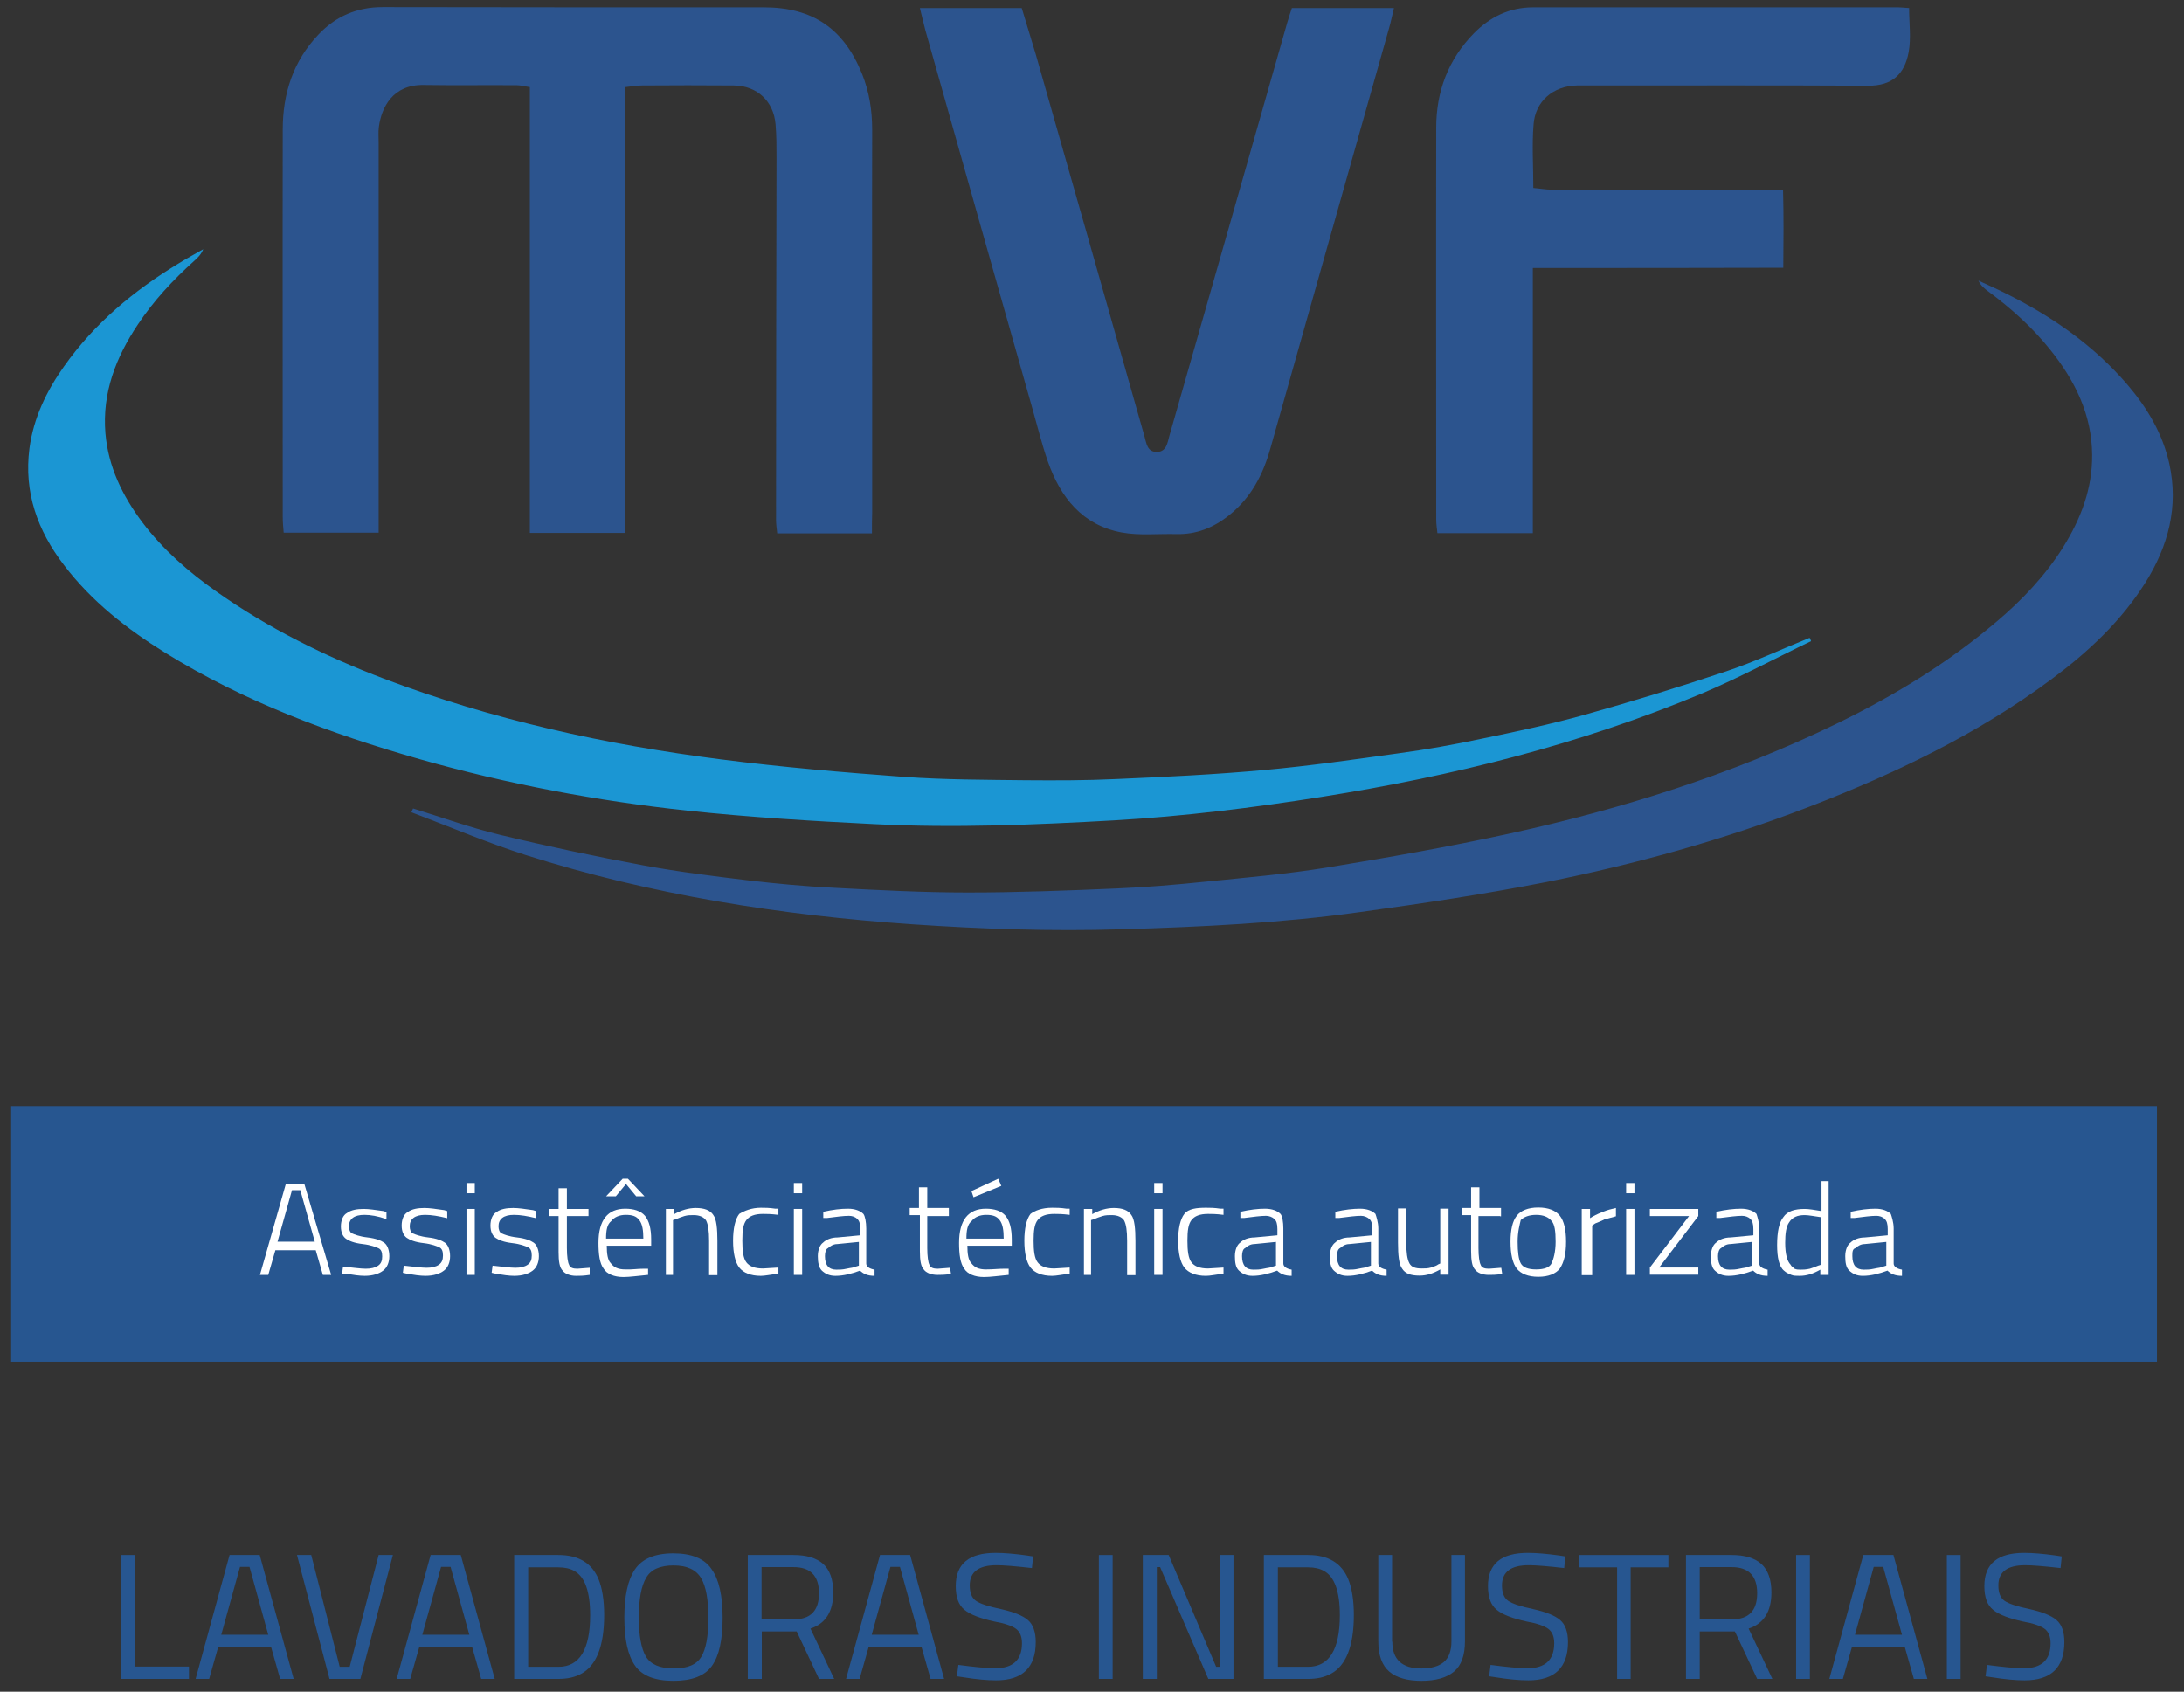 <?xml version="1.0" encoding="utf-8"?>
<!-- Generator: Adobe Illustrator 23.0.1, SVG Export Plug-In . SVG Version: 6.00 Build 0)  -->
<svg version="1.1" id="Layer_1" xmlns="http://www.w3.org/2000/svg" xmlns:xlink="http://www.w3.org/1999/xlink" x="0px" y="0px"
	 viewBox="0 0 920 712.7" style="enable-background:new 0 0 920 712.7;" xml:space="preserve">
<rect x="0" y="0" width="920" height="712.7" fill="#333333" stroke="none"/>
<style type="text/css">
	.st0{fill:#2C548E;}
	.st1{fill:#1B96D3;}
	.st2{fill:#275690;}
	.st3{enable-background:new    ;}
	.st4{fill:#FFFFFF;}
</style>
<g>
	<path class="st0" d="M367.3,224.7c-13.7,0-26.5,0-39.9,0c-0.2-1.9-0.5-3.8-0.5-5.7c0-50.9,0.1-101.7,0.2-152.6c0-4.7,0-9.3-0.4-14
		c-0.8-9.8-7.8-16.3-17.6-16.4c-12.9-0.1-25.8-0.1-38.6,0c-2.1,0-4.3,0.4-7.1,0.7c0,62.9,0,125.2,0,187.8c-13.7,0-26.7,0-40.2,0
		c0-62.7,0-125,0-187.8c-2.2-0.3-3.9-0.8-5.5-0.8c-13.1-0.1-26.2,0.1-39.3-0.1c-13-0.2-17.7,9.5-18.8,17.6c-0.3,2.2-0.1,4.4-0.1,6.7
		c0,51.7,0,103.5,0,155.2c0,2.8,0,5.7,0,9.1c-13.6,0-26.5,0-40,0c-0.2-2.2-0.4-4.4-0.4-6.6c0-54.4-0.1-108.8,0-163.2
		c0-15.2,4.4-28.9,15.1-40.1C141.4,6.9,150.3,3,161.2,3c53.5,0.1,107,0.1,160.6,0.1c20.6,0,33.7,9,41.4,28.2
		c3,7.5,4.2,15.3,4.2,23.4c-0.1,38,0,75.9,0,113.9c0,15.8,0,31.5,0,47.3C367.3,218.6,367.3,221.2,367.3,224.7z"/>
	<path class="st0" d="M387.5,3.4c14.6,0,28.3,0,42.9,0c1.9,6.4,4,13,6,19.8c15.3,53.5,30.5,107.1,45.7,160.6
		c0.8,2.8,1.1,6.7,5.3,6.6c4-0.1,4.4-3.9,5.2-6.8c16.6-58,33.1-116,49.6-173.9c0.6-2.1,1.3-4.2,2-6.3c14.3,0,28.2,0,43,0
		c-0.8,3.2-1.3,5.9-2.1,8.6c-16.6,58.9-33.3,117.8-49.9,176.7c-3.1,11.2-8.2,21-17.5,28.4c-6.5,5.2-13.7,8.1-22.1,7.9
		c-7.8-0.2-15.7,0.7-23.2-0.7c-16.5-3.1-25.7-14.8-31-29.9c-2.6-7.5-4.5-15.3-6.7-23c-15-52.9-30-105.8-44.9-158.7
		C389,9.8,388.4,6.9,387.5,3.4z"/>
	<path class="st0" d="M174,340.6c12,3.7,23.9,8,36.2,11c20.2,4.9,40.6,9.2,61,13c14.6,2.7,29.3,4.5,44.1,6.3
		c11.9,1.4,23.8,2.5,35.8,3.1c18.8,1,37.7,2,56.6,2c20.9,0,41.7-0.8,62.6-1.7c12.6-0.5,25.2-1.6,37.8-2.9c17-1.7,34-3.2,50.8-5.9
		c25.6-4.2,51.1-8.7,76.4-14.2c47.7-10.4,94.2-25,138.3-46.4c24.1-11.7,46.8-25.5,67.2-42.8c10.9-9.2,20.7-19.5,28.3-31.6
		c7.4-11.9,12.3-24.5,12.2-38.8c-0.1-17-7.2-31.3-17.6-44.3c-7.5-9.4-16.4-17.4-26.1-24.6c-1.6-1.2-3.2-2.4-4.2-4.6
		c3.6,1.7,7.3,3.3,10.9,5.1c19.7,9.7,37.5,22,51.9,38.8c8.3,9.7,14.8,20.6,17.6,33.2c4,18.2-0.4,34.7-10.1,50.2
		c-10.2,16.2-24,29.1-39.2,40.4c-31.4,23.4-66.4,40.1-102.7,54.1c-35.9,13.8-72.8,24.1-110.5,31.6c-25.9,5.1-52,9-78.1,12.6
		c-33.4,4.7-67.1,6.3-100.9,7.3c-29.4,0.9-58.6-0.1-87.9-2.1c-55.4-3.8-110.2-12.4-163.3-29.3c-16.2-5.2-31.9-11.9-47.8-17.9
		C173.6,341.6,173.8,341.1,174,340.6z"/>
	<path class="st0" d="M645.7,112.9c0,37.8,0,74.5,0,111.7c-13.7,0-26.7,0-40.2,0c-0.2-1.9-0.5-3.8-0.5-5.7c0-55.1-0.1-110.1,0-165.2
		c0-15.2,5.1-28.7,15.9-39.7c6.8-6.9,15-10.9,24.9-10.9c51.3,0,102.6,0,153.9,0c1.3,0,2.6,0.2,4.5,0.3c0,6.4,0.9,12.7-0.2,18.6
		c-1.7,9.2-6.9,14.2-17.1,14.1c-38.2-0.2-76.4-0.1-114.6-0.1c-2.7,0-5.3,0-8,0c-10,0.2-17.6,6.6-18.3,16.5
		c-0.7,8.6-0.1,17.2-0.1,26.7c2.8,0.2,5.3,0.7,7.8,0.7c29.1,0,58.2,0,87.3,0c3.1,0,6.1,0,10.1,0c0.3,11.3,0.2,21.8,0.1,32.9
		C716,112.9,681.4,112.9,645.7,112.9z"/>
	<path class="st1" d="M762.3,268.7c-11.7,4.7-23.1,10.1-35.1,14.1c-19.7,6.6-39.6,12.7-59.6,18.3c-14.3,4-28.8,7.1-43.4,10.1
		c-11.7,2.5-23.5,4.6-35.4,6.2c-18.7,2.6-37.4,5.3-56.2,7c-20.8,1.9-41.6,2.9-62.5,3.8c-12.6,0.6-25.3,0.6-37.9,0.5
		c-17.1-0.2-34.2-0.2-51.2-1.4c-25.8-1.9-51.7-4.1-77.4-7.4c-48.5-6.2-96-16.6-141.9-34c-25-9.5-48.8-21.3-70.7-36.8
		c-11.6-8.2-22.4-17.6-31-29c-8.4-11.2-14.4-23.4-15.6-37.6c-1.4-17,4.4-31.9,13.6-45.7c6.7-10.1,14.8-18.8,23.8-26.9
		c1.5-1.3,2.9-2.7,3.8-4.9c-3.5,2-7,3.9-10.4,6c-18.8,11.4-35.4,25.2-48.2,43.3c-7.4,10.4-12.9,21.8-14.6,34.6
		c-2.4,18.5,3.4,34.6,14.5,49.1C38.6,253.4,53.5,265,69.6,275c33.3,20.6,69.6,34.1,107.1,44.8c37,10.5,74.6,17.6,112.8,21.7
		c26.2,2.8,52.6,4.4,78.9,5.7c33.7,1.7,67.4,0.3,101.1-1.6c29.3-1.7,58.4-5.3,87.3-9.9c54.9-8.7,108.6-22,160-43.5
		c15.7-6.6,30.7-14.7,46.1-22.1C762.8,269.6,762.5,269.1,762.3,268.7z"/>
</g>
<rect x="4.7" y="466" class="st2" width="903.9" height="107.7"/>
<g>
	<g>
		<path class="st2" d="M79.7,707.3H50.9v-52.2h5.8v47h22.9V707.3z"/>
		<path class="st2" d="M82.4,707.3l14.3-52.2h12.7l14.3,52.2H118l-3.8-13.4H91.9l-3.8,13.4H82.4z M101.1,660.1l-7.9,28.6H113
			l-7.9-28.6H101.1z"/>
		<path class="st2" d="M159.5,655.1h6l-13.7,52.2h-13l-13.7-52.2h6l12,47.1h4.2L159.5,655.1z"/>
		<path class="st2" d="M167.1,707.3l14.3-52.2h12.7l14.3,52.2h-5.7l-3.8-13.4h-22.3l-3.8,13.4H167.1z M185.8,660.1l-7.9,28.6h19.8
			l-7.9-28.6H185.8z"/>
		<path class="st2" d="M235.2,707.3h-18.6v-52.2h18.6c8.5,0,14.1,3.4,16.9,10.1c1.6,3.9,2.4,9,2.4,15.2c0,13.1-3.3,21.4-9.8,24.8
			C242.1,706.6,239,707.3,235.2,707.3z M248.6,680.5c0-10-2.2-16.2-6.7-18.7c-1.8-1-4-1.5-6.6-1.5h-12.8v41.9h12.8
			C244.1,702.2,248.6,694.9,248.6,680.5z"/>
		<path class="st2" d="M304.4,681.6c0,9.3-1.5,16-4.5,20.2c-3,4.2-8.4,6.3-16.2,6.3c-7.8,0-13.2-2.1-16.2-6.4
			c-3-4.3-4.5-11-4.5-20.2c0-9.2,1.5-16,4.5-20.4c3-4.4,8.4-6.7,16.1-6.7s13.1,2.2,16.1,6.6C302.9,665.4,304.4,672.3,304.4,681.6z
			 M269.1,681.4c0,7.6,1,13.1,3,16.5c2,3.3,5.9,5,11.7,5c5.8,0,9.6-1.6,11.6-4.9c2-3.3,3-8.7,3-16.4c0-7.7-1-13.3-3.1-16.8
			c-2.1-3.5-5.9-5.3-11.6-5.3c-5.7,0-9.5,1.7-11.5,5.2C270.1,668.2,269.1,673.8,269.1,681.4z"/>
		<path class="st2" d="M320.9,687.3v20H315v-52.2h19.3c5.5,0,9.7,1.3,12.5,3.8c2.8,2.6,4.2,6.6,4.2,12c0,8-3.2,13.1-9.6,15.2
			l10,21.2h-6.4l-9.4-20H320.9z M334.4,682.2c7.1,0,10.6-3.7,10.6-11c0-7.3-3.6-11-10.7-11h-13.5v21.9H334.4z"/>
		<path class="st2" d="M356.4,707.3l14.3-52.2h12.7l14.3,52.2H392l-3.8-13.4h-22.3l-3.8,13.4H356.4z M375.1,660.1l-7.9,28.6h19.8
			l-7.9-28.6H375.1z"/>
		<path class="st2" d="M419.8,659.4c-7.5,0-11.3,2.8-11.3,8.5c0,3.2,0.9,5.3,2.6,6.5c1.7,1.2,5.3,2.4,10.6,3.5
			c5.3,1.2,9.1,2.7,11.3,4.6c2.2,1.9,3.3,5,3.3,9.3c0,10.7-5.6,16.1-16.7,16.1c-3.7,0-8.3-0.4-13.8-1.3l-2.7-0.4l0.6-4.8
			c6.8,0.9,12,1.4,15.6,1.4c7.4,0,11.2-3.5,11.2-10.5c0-2.8-0.8-4.8-2.5-6.1c-1.6-1.2-4.7-2.3-9.2-3.1c-5.9-1.3-10.1-2.9-12.5-4.9
			c-2.5-2-3.7-5.3-3.7-10c0-9.4,5.6-14,16.8-14c3.7,0,8.1,0.4,13.2,1.1l2.6,0.4l-0.5,4.9C427.7,659.8,422.7,659.4,419.8,659.4z"/>
		<path class="st2" d="M462.9,707.3v-52.2h5.8v52.2H462.9z"/>
		<path class="st2" d="M481.4,707.3v-52.2h10.9l20,47.1h1.6v-47.1h5.7v52.2H509l-20.3-47.1h-1.4v47.1H481.4z"/>
		<path class="st2" d="M551,707.3h-18.6v-52.2H551c8.5,0,14.1,3.4,16.9,10.1c1.6,3.9,2.4,9,2.4,15.2c0,13.1-3.3,21.4-9.8,24.8
			C557.9,706.6,554.8,707.3,551,707.3z M564.4,680.5c0-10-2.2-16.2-6.7-18.7c-1.8-1-4-1.5-6.6-1.5h-12.8v41.9H551
			C559.9,702.2,564.4,694.9,564.4,680.5z"/>
		<path class="st2" d="M586.5,691.6c0,7.5,4.1,11.3,12.2,11.3c4.2,0,7.4-0.9,9.5-2.7c2.1-1.8,3.2-4.7,3.2-8.6v-36.5h5.7v36.4
			c0,5.8-1.5,10.1-4.6,12.7c-3.1,2.6-7.7,3.9-13.7,3.9c-6,0-10.6-1.3-13.6-3.9c-3-2.6-4.6-6.8-4.6-12.7v-36.4h5.8V691.6z"/>
		<path class="st2" d="M644,659.4c-7.5,0-11.3,2.8-11.3,8.5c0,3.2,0.9,5.3,2.6,6.5c1.7,1.2,5.3,2.4,10.6,3.5
			c5.3,1.2,9.1,2.7,11.3,4.6c2.2,1.9,3.3,5,3.3,9.3c0,10.7-5.6,16.1-16.7,16.1c-3.7,0-8.3-0.4-13.8-1.3l-2.7-0.4l0.6-4.8
			c6.8,0.9,12,1.4,15.6,1.4c7.4,0,11.2-3.5,11.2-10.5c0-2.8-0.8-4.8-2.5-6.1c-1.6-1.2-4.7-2.3-9.2-3.1c-5.9-1.3-10.1-2.9-12.5-4.9
			c-2.5-2-3.7-5.3-3.7-10c0-9.4,5.6-14,16.8-14c3.7,0,8.1,0.4,13.2,1.1l2.6,0.4l-0.5,4.9C651.9,659.8,647,659.4,644,659.4z"/>
		<path class="st2" d="M665.1,660.3v-5.2h37.7v5.2h-15.9v47h-5.7v-47H665.1z"/>
		<path class="st2" d="M716,687.3v20h-5.8v-52.2h19.3c5.5,0,9.7,1.3,12.5,3.8c2.8,2.6,4.2,6.6,4.2,12c0,8-3.2,13.1-9.6,15.2l10,21.2
			h-6.4l-9.4-20H716z M729.6,682.2c7.1,0,10.6-3.7,10.6-11c0-7.3-3.6-11-10.7-11H716v21.9H729.6z"/>
		<path class="st2" d="M756.6,707.3v-52.2h5.8v52.2H756.6z"/>
		<path class="st2" d="M770.6,707.3l14.3-52.2h12.7l14.3,52.2h-5.7l-3.8-13.4h-22.3l-3.8,13.4H770.6z M789.3,660.1l-7.9,28.6h19.8
			l-7.9-28.6H789.3z"/>
		<path class="st2" d="M820.1,707.3v-52.2h5.8v52.2H820.1z"/>
		<path class="st2" d="M853.1,659.4c-7.5,0-11.3,2.8-11.3,8.5c0,3.2,0.9,5.3,2.6,6.5c1.7,1.2,5.3,2.4,10.6,3.5
			c5.3,1.2,9.1,2.7,11.3,4.6c2.2,1.9,3.3,5,3.3,9.3c0,10.7-5.6,16.1-16.7,16.1c-3.7,0-8.3-0.4-13.8-1.3l-2.7-0.4l0.6-4.8
			c6.8,0.9,12,1.4,15.6,1.4c7.4,0,11.2-3.5,11.2-10.5c0-2.8-0.8-4.8-2.5-6.1c-1.6-1.2-4.7-2.3-9.2-3.1c-5.9-1.3-10.1-2.9-12.5-4.9
			c-2.5-2-3.7-5.3-3.7-10c0-9.4,5.6-14,16.8-14c3.7,0,8.1,0.4,13.2,1.1l2.6,0.4l-0.5,4.9C861,659.8,856,659.4,853.1,659.4z"/>
	</g>
</g>
<g class="st3">
	<path class="st4" d="M109.5,537.1l10.9-38.3h7.8l11.3,38.3h-3.5l-3-10.4h-17l-3,10.4H109.5z M123,501.4l-6.1,21.7h15.7l-6.1-21.7
		H123z"/>
	<path class="st4" d="M153.5,511.8c-4.3,0-6.5,1.7-6.5,4.8c0,1.3,0.4,2.6,1.3,3c0.9,0.4,3,1.3,6.5,1.7c3.5,0.4,5.7,1.3,7,2.2
		c1.3,0.9,2.2,3,2.2,5.7c0,2.6-0.9,4.8-2.6,6.1c-1.7,1.3-4.3,2.2-7.8,2.2c-2.2,0-4.8-0.4-7.8-0.9h-1.7l0.4-3
		c3.9,0.4,7.4,0.9,9.6,0.9s3.9-0.4,5.2-1.3c1.3-0.9,1.7-2.2,1.7-3.9s-0.4-3-1.7-3.5c-0.9-0.4-3-1.3-6.5-1.7c-3.5-0.4-5.7-1.3-7-2.2
		c-1.3-0.9-2.2-2.6-2.2-5.2c0-2.6,0.9-4.8,2.6-5.7c1.7-1.3,4.3-1.7,7-1.7c2.2,0,4.8,0.4,8.3,0.9l1.3,0.4v3
		C159.1,512.3,156.1,511.8,153.5,511.8z"/>
	<path class="st4" d="M179.1,511.8c-4.3,0-6.5,1.7-6.5,4.8c0,1.3,0.4,2.6,1.3,3c0.9,0.4,3,1.3,6.5,1.7c3.5,0.4,5.7,1.3,7,2.2
		c1.3,0.9,2.2,3,2.2,5.7c0,2.6-0.9,4.8-2.6,6.1s-4.3,2.2-7.8,2.2c-2.2,0-4.8-0.4-7.8-0.9l-1.7-0.4l0.4-3c3.9,0.4,7.4,0.9,9.6,0.9
		s3.9-0.4,5.2-1.3c1.3-0.9,1.7-2.2,1.7-3.9c0-1.7-0.4-3-1.7-3.5c-0.9-0.4-3-1.3-6.5-1.7c-3.5-0.4-5.7-1.3-7-2.2
		c-1.3-0.9-2.2-2.6-2.2-5.2s0.9-4.8,2.6-5.7c1.7-1.3,4.3-1.7,7-1.7c2.2,0,4.8,0.4,8.3,0.9l1.3,0.4v3
		C184.8,512.3,181.7,511.8,179.1,511.8z"/>
	<path class="st4" d="M196.5,502.7v-4.3h3.5v4.3H196.5z M196.5,537.1v-27.8h3.5v27.8H196.5z"/>
	<path class="st4" d="M216.5,511.8c-4.3,0-6.5,1.7-6.5,4.8c0,1.3,0.4,2.6,1.3,3c0.9,0.4,3,1.3,6.5,1.7c3.5,0.4,5.7,1.3,7,2.2
		c1.3,0.9,2.2,3,2.2,5.7c0,2.6-0.9,4.8-2.6,6.1c-1.7,1.3-4.3,2.2-7.8,2.2c-2.2,0-4.8-0.4-7.8-0.9l-1.7-0.4l0.4-3
		c3.9,0.4,7.4,0.9,9.6,0.9s3.9-0.4,5.2-1.3c1.3-0.9,1.7-2.2,1.7-3.9c0-1.7-0.4-3-1.7-3.5c-0.9-0.4-3-1.3-6.5-1.7
		c-3.5-0.4-5.7-1.3-7-2.2c-1.3-0.9-2.2-2.6-2.2-5.2s0.9-4.8,2.6-5.7c1.7-1.3,4.3-1.7,7-1.7c2.2,0,4.8,0.4,8.3,0.9l1.3,0.4v3
		C222.2,512.3,219.2,511.8,216.5,511.8z"/>
	<path class="st4" d="M247.9,512.3h-9.1v13.5c0,3.5,0.4,6.1,0.9,7c0.4,1.3,1.7,1.7,3.5,1.7l5.2-0.4v3c-2.6,0.4-4.3,0.4-5.7,0.4
		c-2.6,0-4.8-0.9-5.7-2.2c-1.3-1.3-1.7-3.9-1.7-7.8v-15.2h-3.9v-3h3.9v-8.7h3.5v8.7h9.1C247.9,509.2,247.9,512.3,247.9,512.3z"/>
	<path class="st4" d="M271.3,534.5h1.7v2.6c-4.3,0.4-7.8,0.9-10.4,0.9c-3.9,0-7-1.3-8.3-3.5c-1.7-2.2-2.2-6.1-2.2-10.9
		c0-9.6,3.9-14.4,11.3-14.4c3.5,0,6.5,0.9,8.3,3c1.7,2.2,2.6,5.2,2.6,10v2.6h-18.7c0,3.5,0.4,6.1,1.7,7.4c1.3,1.7,3,2.6,6.1,2.6
		C266.6,534.9,268.3,534.5,271.3,534.5z M255.3,521.8h15.7c0-3.5-0.4-6.1-1.7-7.8c-1.3-1.7-3-2.2-5.7-2.2c-2.6,0-4.8,0.9-6.1,2.6
		C255.7,515.8,255.3,518.4,255.3,521.8z M255.3,504l7-7.4h2.2l7,7.4h-3.5l-4.3-5.2l-4.3,5.2H255.3z"/>
	<path class="st4" d="M284,537.1h-3.5v-27.8h3.5v2.2c3-1.7,6.1-2.6,9.1-2.6c3.5,0,6.1,0.9,7.4,3c1.3,1.7,1.7,5.7,1.7,10.9v14.4h-3.5
		v-14.4c0-4.3-0.4-7-1.3-8.7c-0.9-1.3-2.6-2.2-5.2-2.2c-1.3,0-2.6,0-3.9,0.4c-1.3,0.4-2.6,0.9-3.5,1.3l-1.3,0.4v23.1H284z"/>
	<path class="st4" d="M320.5,508.8c1.7,0,3.5,0,6.1,0.4h1.3v2.6c-3-0.4-5.2-0.4-6.5-0.4c-3.5,0-5.7,0.9-7,2.6
		c-1.3,1.7-1.7,4.3-1.7,8.7c0,4.3,0.4,7.4,1.7,9.1s3.5,2.6,7,2.6l6.5-0.4v2.6c-3.5,0.4-5.7,0.9-7.4,0.9c-4.3,0-7.4-1.3-9.1-3.5
		c-1.7-2.2-2.6-6.1-2.6-11.3s0.9-9.1,2.6-11.3C313.5,510.1,316.6,508.8,320.5,508.8z"/>
	<path class="st4" d="M334.4,502.7v-4.3h3.5v4.3H334.4z M334.4,537.1v-27.8h3.5v27.8H334.4z"/>
	<path class="st4" d="M364.9,517.5v14.8c0,1.3,1.3,2.2,3.5,2.6v2.6c-3,0-4.8-0.9-6.1-2.2c-3.5,1.3-7,2.2-10.4,2.2
		c-2.6,0-4.3-0.9-5.7-2.2c-1.3-1.3-1.7-3.5-1.7-6.1s0.9-4.8,2.2-5.7c1.3-1.3,3.5-2.2,6.1-2.2l9.6-0.9v-2.6c0-2.2-0.4-3.5-1.3-4.3
		c-0.9-0.9-2.2-1.3-3.5-1.3c-2.2,0-5.2,0.4-9.1,0.9h-1.7v-2.6c3.9-0.9,7.4-1.3,10.4-1.3s5.2,0.9,6.5,2.2
		C364.4,512.3,364.9,514.9,364.9,517.5z M347.5,529.2c0,3.9,1.7,5.7,4.8,5.7c1.3,0,2.6,0,4.3-0.4c1.7-0.4,3-0.4,3.9-0.9l1.3-0.4v-10
		l-9.1,0.9c-1.7,0-3,0.9-3.9,1.7C347.9,526.2,347.5,527.5,347.5,529.2z"/>
	<path class="st4" d="M399.7,512.3h-9.1v13.5c0,3.5,0.4,6.1,0.9,7c0.4,1.3,1.7,1.7,3.5,1.7l5.2-0.4l0.4,2.6
		c-2.6,0.4-4.3,0.4-5.7,0.4c-2.6,0-4.8-0.9-5.7-2.2c-1.3-1.3-1.7-3.9-1.7-7.8v-15.2h-4.3v-3h3.9v-8.7h3.5v8.7h9.1V512.3z"/>
	<path class="st4" d="M423.2,534.5h1.7v2.6c-4.3,0.4-7.8,0.9-10.4,0.9c-3.9,0-7-1.3-8.3-3.5c-1.7-2.2-2.2-6.1-2.2-10.9
		c0-9.6,3.9-14.4,11.3-14.4c3.5,0,6.5,0.9,8.3,3c1.7,2.2,2.6,5.2,2.6,10v2.6h-18.7c0,3.5,0.4,6.1,1.7,7.4c1.3,1.7,3,2.6,6.1,2.6
		S420.5,534.5,423.2,534.5z M407.1,521.8h15.7c0-3.5-0.4-6.1-1.7-7.8c-1.3-1.7-3-2.2-5.7-2.2c-2.6,0-4.8,0.9-6.1,2.6
		C407.5,515.8,407.1,518.4,407.1,521.8z M409.2,501.8l11.3-5.2l1.3,3l-11.7,4.8L409.2,501.8z"/>
	<path class="st4" d="M443.2,508.8c1.7,0,3.5,0,6.1,0.4h1.3v2.6c-3-0.4-5.2-0.4-6.5-0.4c-3.5,0-5.7,0.9-7,2.6
		c-1.3,1.7-1.7,4.3-1.7,8.7c0,4.3,0.4,7.4,1.7,9.1c1.3,1.7,3.5,2.6,7,2.6l6.5-0.4v2.6c-3.5,0.4-5.7,0.9-7.4,0.9
		c-4.3,0-7.4-1.3-9.1-3.5c-1.7-2.2-2.6-6.1-2.6-11.3s0.9-9.1,2.6-11.3C435.8,510.1,438.8,508.8,443.2,508.8z"/>
	<path class="st4" d="M460.1,537.1h-3.5v-27.8h3.5v2.2c3-1.7,6.1-2.6,9.1-2.6c3.5,0,6.1,0.9,7.4,3c1.3,1.7,1.7,5.7,1.7,10.9v14.4
		h-3.5v-14.4c0-4.3-0.4-7-1.3-8.7c-0.9-1.3-2.6-2.2-5.2-2.2c-1.3,0-2.6,0-3.9,0.4c-1.3,0.4-2.6,0.9-3.5,1.3l-1.3,0.4v23.1H460.1z"/>
	<path class="st4" d="M486.2,502.7v-4.3h3.5v4.3H486.2z M486.2,537.1v-27.8h3.5v27.8H486.2z"/>
	<path class="st4" d="M508,508.8c1.7,0,3.5,0,6.1,0.4h1.3v2.6c-3-0.4-5.2-0.4-6.5-0.4c-3.5,0-5.7,0.9-7,2.6
		c-1.3,1.7-1.7,4.3-1.7,8.7c0,4.3,0.4,7.4,1.7,9.1c1.3,1.7,3.5,2.6,7,2.6l6.5-0.4v2.6c-3.5,0.4-5.7,0.9-7.4,0.9
		c-4.3,0-7.4-1.3-9.1-3.5c-1.7-2.2-2.6-6.1-2.6-11.3s0.9-9.1,2.6-11.3C500.6,509.2,504.1,508.8,508,508.8z"/>
	<path class="st4" d="M540.6,517.5v14.8c0,1.3,1.3,2.2,3.5,2.6v2.6c-3,0-4.8-0.9-6.1-2.2c-3.5,1.3-7,2.2-10.4,2.2
		c-2.6,0-4.3-0.9-5.7-2.2s-1.7-3.5-1.7-6.1s0.9-4.8,2.2-5.7c1.3-1.3,3.5-2.2,6.1-2.2l9.6-0.9v-2.6c0-2.2-0.4-3.5-1.3-4.3
		s-2.2-1.3-3.5-1.3c-2.2,0-5.2,0.4-9.1,0.9h-1.7v-2.6c3.9-0.9,7.4-1.3,10.4-1.3c3,0,5.2,0.9,6.5,2.2
		C540.2,512.3,540.6,514.9,540.6,517.5z M523.2,529.2c0,3.9,1.7,5.7,4.8,5.7c1.3,0,2.6,0,4.3-0.4c1.7-0.4,3-0.4,3.9-0.9l1.3-0.4v-10
		l-9.1,0.9c-1.7,0-3,0.9-3.9,1.7C523.6,526.2,523.2,527.5,523.2,529.2z"/>
	<path class="st4" d="M580.6,517.5v14.8c0,1.3,1.3,2.2,3.5,2.6v2.6c-3,0-4.8-0.9-6.1-2.2c-3.5,1.3-7,2.2-10.4,2.2
		c-2.6,0-4.3-0.9-5.7-2.2s-1.7-3.5-1.7-6.1s0.9-4.8,2.2-5.7c1.3-1.3,3.5-2.2,6.1-2.2l9.6-0.9v-2.6c0-2.2-0.4-3.5-1.3-4.3
		s-2.2-1.3-3.5-1.3c-2.2,0-5.2,0.4-9.1,0.9h-1.7v-2.6c3.9-0.9,7.4-1.3,10.4-1.3c3,0,5.2,0.9,6.5,2.2
		C579.7,512.3,580.6,514.9,580.6,517.5z M563.2,529.2c0,3.9,1.7,5.7,4.8,5.7c1.3,0,2.6,0,4.3-0.4c1.7-0.4,3-0.4,3.9-0.9l1.3-0.4v-10
		l-9.1,0.9c-1.7,0-3,0.9-3.9,1.7C563.6,526.2,563.2,527.5,563.2,529.2z"/>
	<path class="st4" d="M606.7,509.2h3.5v27.8h-3.5v-2.2c-3,1.7-5.7,2.6-8.7,2.6c-3.9,0-6.1-0.9-7.4-3c-1.3-1.7-1.7-5.7-1.7-10.9
		v-14.4h3.5v14.4c0,4.3,0.4,7,1.3,8.7c0.9,1.7,2.6,2.2,5.2,2.2c1.3,0,2.6,0,3.9-0.4c1.3-0.4,2.6-0.9,3-1.3l0.9-0.4V509.2z"/>
	<path class="st4" d="M631.9,512.3h-9.1v13.5c0,3.5,0.4,6.1,0.9,7c0.4,1.3,1.7,1.7,3.5,1.7l5.2-0.4l0.4,2.6
		c-2.6,0.4-4.3,0.4-5.7,0.4c-2.6,0-4.8-0.9-5.7-2.2c-1.3-1.3-1.7-3.9-1.7-7.8v-15.2h-3.9v-3h3.9v-8.7h3.5v8.7h9.1v3.5H631.9z"/>
	<path class="st4" d="M636.3,523.1c0-5.2,0.9-8.7,2.6-10.9c1.7-2.2,4.8-3.5,9.1-3.5c4.3,0,7.4,1.3,9.1,3.5c1.7,2.2,2.6,5.7,2.6,10.9
		c0,5.2-0.9,8.7-2.6,11.3c-1.7,2.2-4.8,3.5-9.1,3.5c-4.3,0-7.4-1.3-9.1-3.5S636.3,528.4,636.3,523.1z M639.3,523.1
		c0,4.3,0.4,7.4,1.3,9.1c0.9,1.7,3,2.6,6.5,2.6c3.5,0,5.7-0.9,6.5-2.6s1.7-4.8,1.7-9.1c0-4.3-0.4-7.4-1.7-8.7
		c-1.3-1.7-3.5-2.6-6.5-2.6c-3,0-5.2,0.9-6.5,2.2C640.2,515.8,639.3,518.8,639.3,523.1z"/>
	<path class="st4" d="M666.3,537.1v-27.8h3.5v3.9c1.3-0.9,3-1.7,5.2-2.6s3.9-1.3,5.7-1.7v3.5c-1.7,0.4-3,0.9-4.8,1.3
		c-1.7,0.9-3,1.3-3.9,1.7l-1.3,0.9v20.9H666.3z"/>
	<path class="st4" d="M685,502.7v-4.3h3.5v4.3H685z M685,537.1v-27.8h3.5v27.8H685z"/>
	<path class="st4" d="M695,512.3v-3h20.4v3L698.9,534h16.5v3H695v-3l16.5-21.7H695z"/>
	<path class="st4" d="M741.1,517.5v14.8c0,1.3,1.3,2.2,3.5,2.6v2.6c-3,0-4.8-0.9-6.1-2.2c-3.5,1.3-7,2.2-10.4,2.2
		c-2.6,0-4.3-0.9-5.7-2.2s-1.7-3.5-1.7-6.1s0.9-4.8,2.2-5.7c1.3-1.3,3.5-2.2,6.1-2.2l9.6-0.9v-2.6c0-2.2-0.4-3.5-1.3-4.3
		c-0.9-0.9-2.2-1.3-3.5-1.3c-2.2,0-5.2,0.4-9.1,0.9h-1.7v-2.6c3.9-0.9,7.4-1.3,10.4-1.3c3,0,5.2,0.9,6.5,2.2
		C740.2,512.3,741.1,514.9,741.1,517.5z M723.7,529.2c0,3.9,1.7,5.7,4.8,5.7c1.3,0,2.6,0,4.3-0.4c1.7-0.4,3-0.4,3.9-0.9l1.3-0.4v-10
		l-9.1,0.9c-1.7,0-3,0.9-3.9,1.7C724.2,526.2,723.7,527.5,723.7,529.2z"/>
	<path class="st4" d="M770.3,497.1v40h-3.5v-2.2c-3,1.7-5.7,2.6-8.7,2.6c-1.3,0-2.6,0-3.5-0.4c-0.9-0.4-2.2-0.9-3-1.7
		c-2.2-1.7-3-5.7-3-10.9c0-5.7,0.9-9.6,2.6-11.7c1.7-2.6,4.8-3.5,9.1-3.5c1.7,0,3.9,0.4,7,0.9v-12.6h3V497.1z M755.9,534.5
		c0.9,0.4,1.7,0.4,2.6,0.4s2.2,0,3.9-0.4c1.3-0.4,2.6-0.9,3.5-1.3l1.3-0.4v-20c-3-0.4-5.2-0.9-7-0.9c-3,0-5.2,0.9-6.5,3
		c-1.3,1.7-1.7,4.8-1.7,8.7c0,4.8,0.9,7.8,2.2,9.1C754.6,533.6,755.5,534,755.9,534.5z"/>
	<path class="st4" d="M797.7,517.5v14.8c0,1.3,1.3,2.2,3.5,2.6v2.6c-3,0-4.8-0.9-6.1-2.2c-3.5,1.3-7,2.2-10.4,2.2
		c-2.6,0-4.3-0.9-5.7-2.2s-1.7-3.5-1.7-6.1s0.9-4.8,2.2-5.7c1.3-1.3,3.5-2.2,6.1-2.2l9.6-0.9v-2.6c0-2.2-0.4-3.5-1.3-4.3
		c-0.9-0.9-2.2-1.3-3.5-1.3c-2.2,0-5.2,0.4-9.1,0.9h-1.7v-2.6c3.9-0.9,7.4-1.3,10.4-1.3s5.2,0.9,6.5,2.2
		C796.8,512.3,797.7,514.9,797.7,517.5z M780.3,529.2c0,3.9,1.7,5.7,4.8,5.7c1.3,0,2.6,0,4.3-0.4c1.7-0.4,3-0.4,3.9-0.9l1.3-0.4v-10
		l-9.1,0.9c-1.7,0-3,0.9-3.9,1.7C780.3,526.2,780.3,527.5,780.3,529.2z"/>
</g>
</svg>
